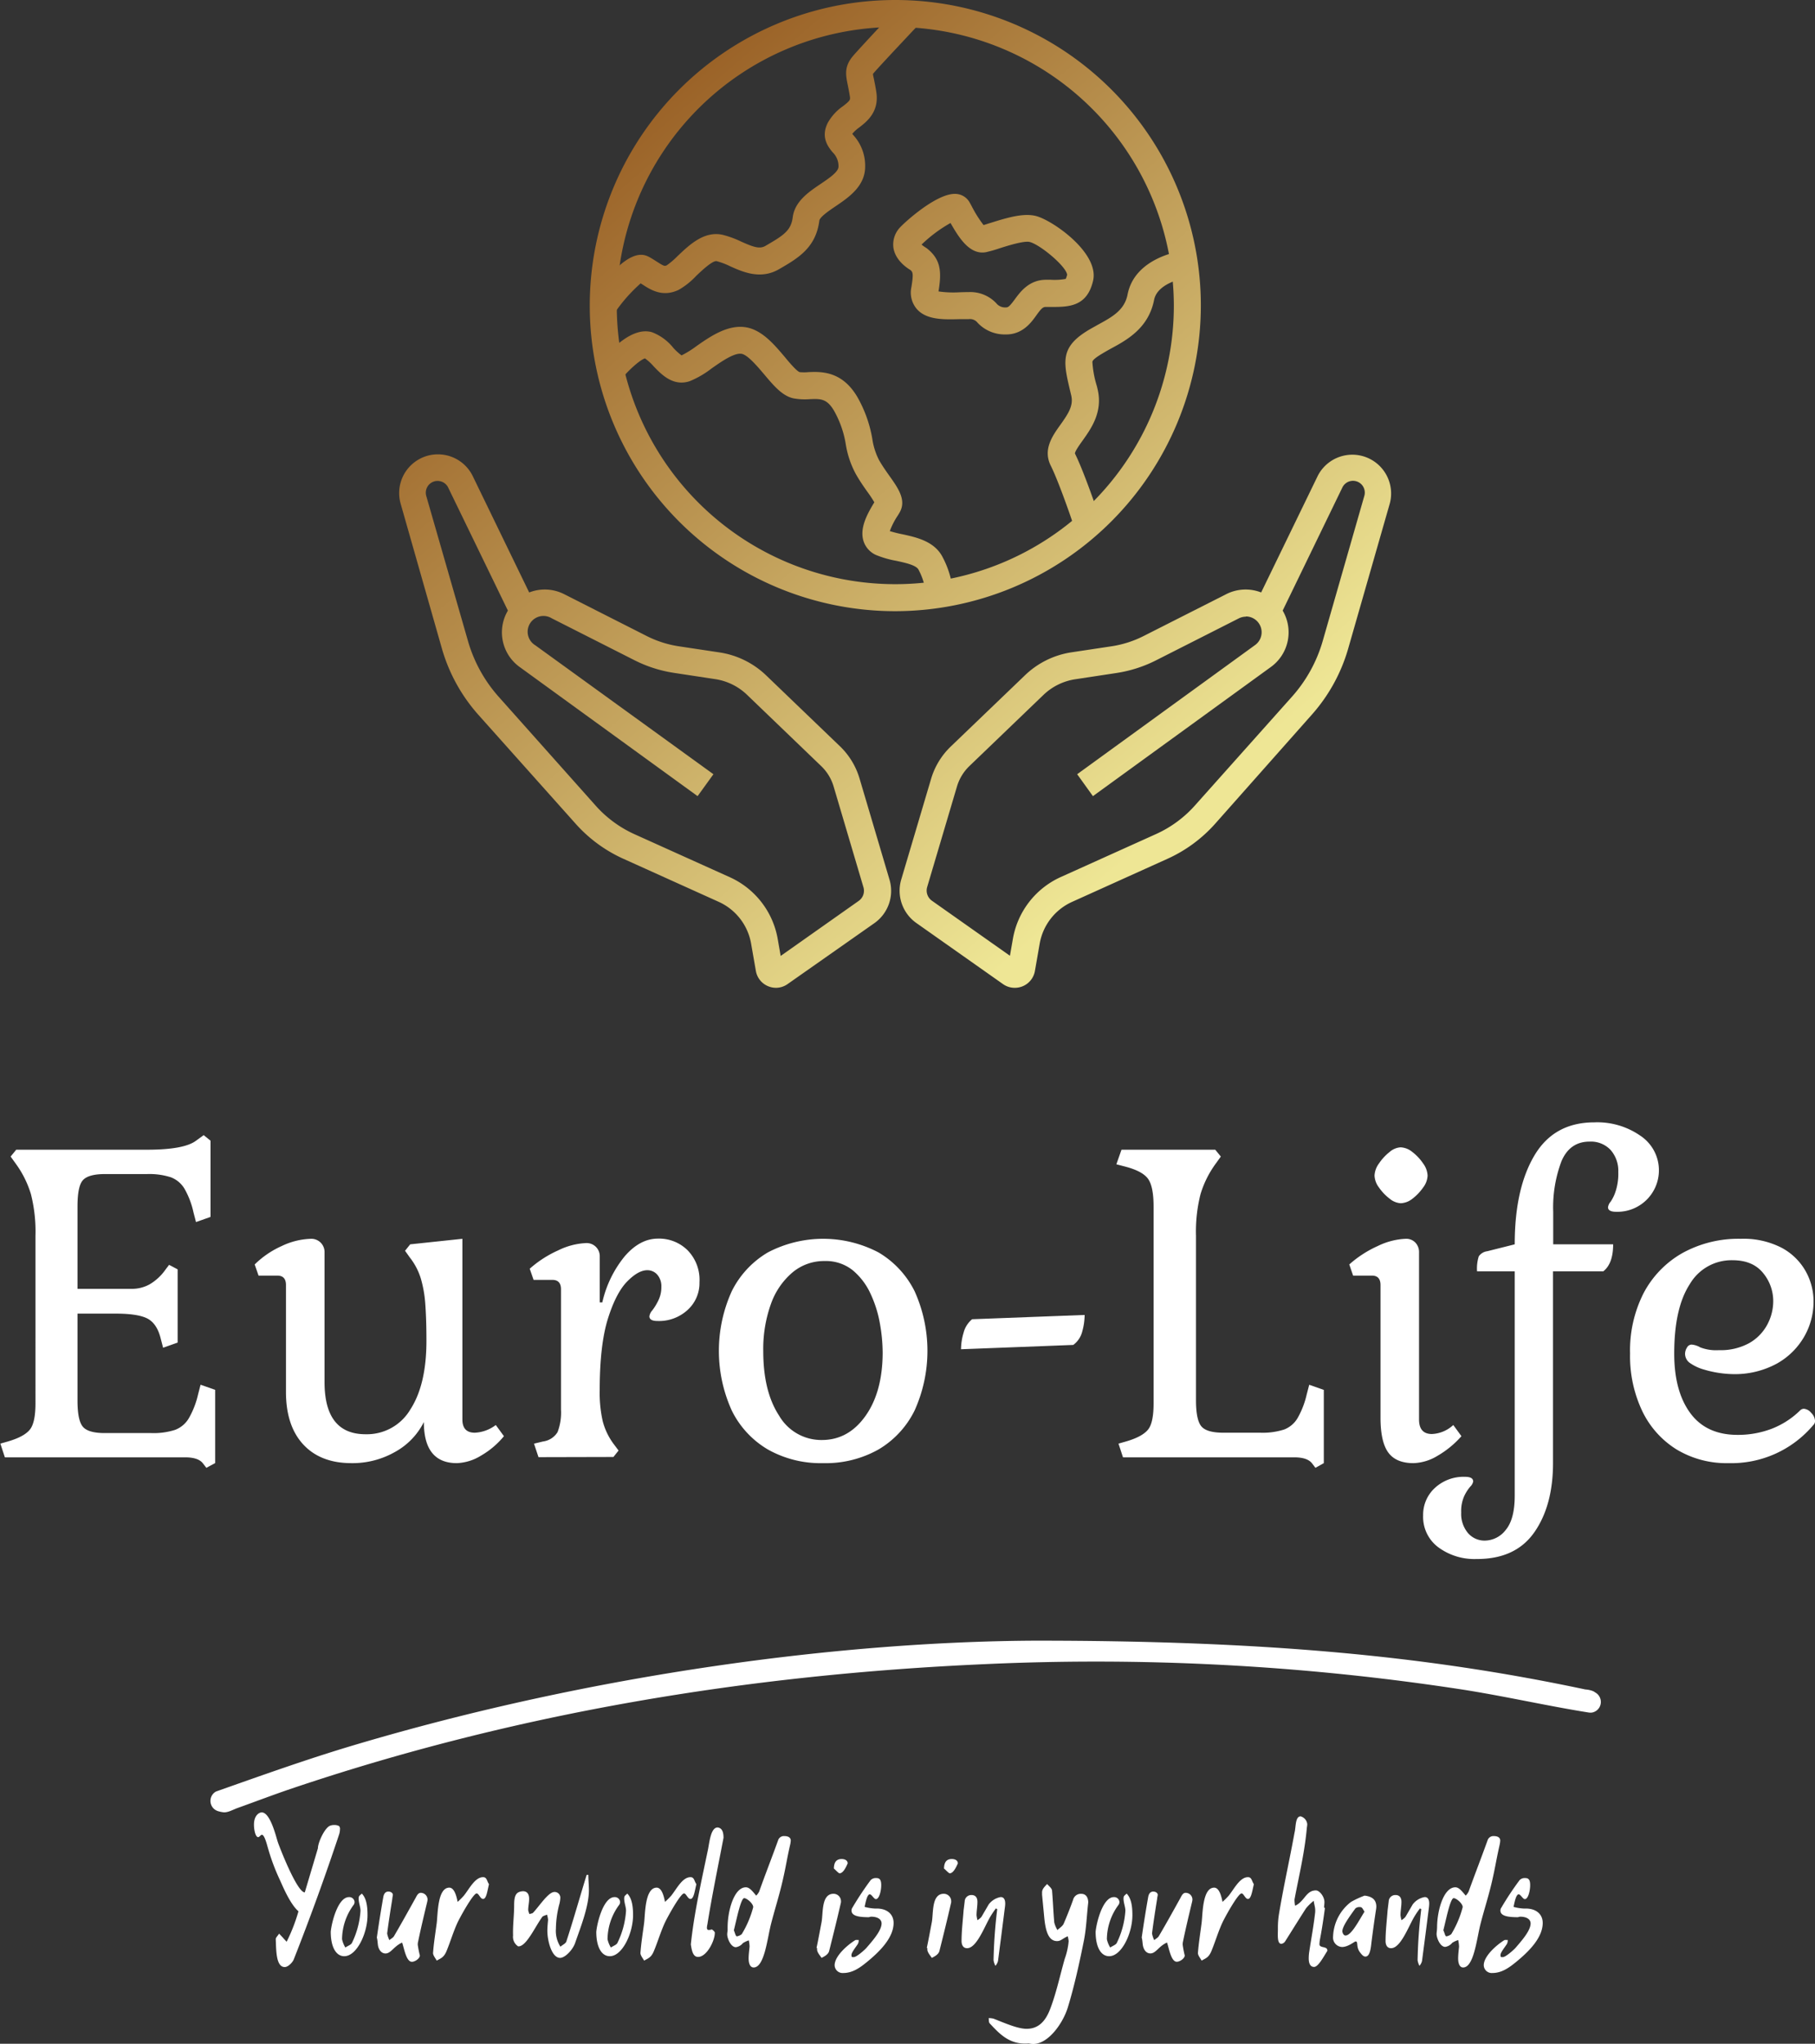 <svg xmlns="http://www.w3.org/2000/svg" xmlns:xlink="http://www.w3.org/1999/xlink" viewBox="0 0 403.28 454.04"><rect x="0" y="0" width="403.28" height="454.04" fill="#333333" stroke="none"/><defs><style>.cls-1{fill:url(#Безымянный_градиент_6);}.cls-2{fill:url(#Безымянный_градиент_6-2);}.cls-3{fill:url(#Безымянный_градиент_6-3);}.cls-4{fill:url(#Безымянный_градиент_6-4);}.cls-5{fill:url(#Безымянный_градиент_6-5);}.cls-6{fill:url(#Безымянный_градиент_6-6);}.cls-7{fill:url(#Безымянный_градиент_6-7);}.cls-8{fill:#fff;}</style><linearGradient id="Безымянный_градиент_6" x1="154.93" y1="16.69" x2="281.75" y2="164.25" gradientUnits="userSpaceOnUse"><stop offset="0" stop-color="#9b6328"/><stop offset="1" stop-color="#eee695"/></linearGradient><linearGradient id="Безымянный_градиент_6-2" x1="153.08" y1="18.28" x2="279.9" y2="165.84" xlink:href="#Безымянный_градиент_6"/><linearGradient id="Безымянный_градиент_6-3" x1="171.17" y1="2.74" x2="297.98" y2="150.29" xlink:href="#Безымянный_градиент_6"/><linearGradient id="Безымянный_градиент_6-4" x1="125.57" y1="41.93" x2="252.38" y2="189.48" xlink:href="#Безымянный_градиент_6"/><linearGradient id="Безымянный_градиент_6-5" x1="175.49" y1="-0.98" x2="302.31" y2="146.58" xlink:href="#Безымянный_градиент_6"/><linearGradient id="Безымянный_градиент_6-6" x1="78.1" y1="82.72" x2="204.92" y2="230.28" xlink:href="#Безымянный_градиент_6"/><linearGradient id="Безымянный_градиент_6-7" x1="144.52" y1="25.64" x2="271.33" y2="173.2" xlink:href="#Безымянный_градиент_6"/></defs><g id="Слой_2" data-name="Слой 2"><g id="Слой_1-2" data-name="Слой 1"><path class="cls-1" d="M198.93,135.78a67.89,67.89,0,1,1,67.89-67.89A68,68,0,0,1,198.93,135.78ZM198.93,6a61.89,61.89,0,1,0,61.89,61.89A62,62,0,0,0,198.93,6Z"/><path class="cls-2" d="M136.51,69.6l-4.93-3.42c8.07-11.65,11.52-9.71,12.82-9,.55.31,1.06.64,1.55.95,1.66,1.08,1.75,1,2.19.82a17,17,0,0,0,2.35-2c2.64-2.52,5.93-5.67,10-4.8a21.5,21.5,0,0,1,4.21,1.53c2.75,1.23,4.09,1.68,5.37.95,4-2.32,5.69-3.37,6.07-6.37.46-3.51,3.49-5.57,6.17-7.38,1.86-1.26,4-2.68,4-3.87A4.28,4.28,0,0,0,185,33.83c-.95-1.16-2.72-3.33-1.06-6.57a11.08,11.08,0,0,1,3.38-3.68c1.61-1.25,1.63-1.41,1.51-2.19-.16-1-.33-1.85-.46-2.5-.46-2.22-.85-4.14,1.23-6.53C191.06,10.64,199.72,1.42,200.09,1l4.37,4.11c-.09.1-9,9.52-10.38,11.17a.58.58,0,0,0-.11.13c0,.28.13.78.23,1.24.14.72.33,1.62.51,2.79.68,4.4-2.1,6.56-3.76,7.85a8.16,8.16,0,0,0-1.58,1.44,2.69,2.69,0,0,1,.22.28,10.06,10.06,0,0,1,2.64,7c0,4.37-3.66,6.84-6.59,8.83-1.39.94-3.48,2.36-3.59,3.18-.78,6.08-4.79,8.38-9,10.81-4.06,2.33-8,.6-10.8-.67a16.85,16.85,0,0,0-3-1.14c-.91-.21-3.47,2.23-4.56,3.27a16.7,16.7,0,0,1-3.87,3.09c-3.57,1.73-6.28,0-8.07-1.18l-.4-.25A35.16,35.16,0,0,0,136.51,69.6Z"/><path class="cls-3" d="M223.55,74.3h-.39a8.24,8.24,0,0,1-5.92-2.57,2.16,2.16,0,0,0-2-.83l-1.94,0c-3.66.1-7.46.2-9.61-2.27a5.62,5.62,0,0,1-1.19-4.81c.49-3,.34-3.37-.22-3.84-.94-.56-3.32-2.22-3.76-4.88a5.51,5.51,0,0,1,1.58-4.7c1.15-1.22,8.36-7.76,12.48-7.31a3.71,3.71,0,0,1,2.8,1.77c.15.26.34.6.55,1A26.72,26.72,0,0,0,218.54,50c.46-.13,1-.32,1.62-.5,3.88-1.23,7.32-2.19,10-1.52,3.67.92,14.17,8.21,12.71,14.41-1.37,5.84-5.52,5.82-9.54,5.8h-.94c-.65,0-1,.3-2.13,1.88S227.22,74.3,223.55,74.3Zm-8.32-9.41a7.93,7.93,0,0,1,6.13,2.47,2.51,2.51,0,0,0,2.09.94c.54,0,.8-.14,2-1.76s3.15-4.39,7-4.39h1a13.8,13.8,0,0,0,3.35-.19,4.79,4.79,0,0,0,.31-.91c-.18-1.86-6-6.71-8.31-7.29-1.28-.32-5,.86-6.75,1.42a29.73,29.73,0,0,1-3,.85c-3.61.64-6-3.25-7.85-6.49a31.42,31.42,0,0,0-6.43,4.79,5,5,0,0,0,.73.55l.44.29c3.11,2.46,3.32,5.16,2.59,9.57a22.93,22.93,0,0,0,4.71.19C213.84,64.91,214.55,64.89,215.23,64.89Z"/><path class="cls-4" d="M205.77,132.22a14.81,14.81,0,0,0-1.7-5.7c-.58-1-3-1.51-4.94-1.93a21.88,21.88,0,0,1-4.52-1.31,5.08,5.08,0,0,1-2.76-3.13c-.85-2.82.79-5.89,2.42-8.56a27.47,27.47,0,0,0-1.57-2.37c-.82-1.16-1.74-2.47-2.59-4a20.68,20.68,0,0,1-2.18-6.5,22.42,22.42,0,0,0-2.59-7.43c-1.61-2.76-3-2.71-5.45-2.61a14.09,14.09,0,0,1-3.62-.19c-2.45-.55-4.31-2.75-6.45-5.29-1.54-1.82-3.65-4.31-5-4.59-1.62-.32-4.55,1.73-6.69,3.23a20.77,20.77,0,0,1-4.9,2.85c-3.68,1.21-6.27-1.51-8-3.31a11.13,11.13,0,0,0-1.92-1.76c-1.05.3-3.53,2.47-5.29,4.64l-4.67-3.77c2-2.45,7-8,11.5-6.69a11.09,11.09,0,0,1,4.73,3.45,11.48,11.48,0,0,0,1.86,1.7,21.54,21.54,0,0,0,3.23-2c3.19-2.24,7.18-5,11.3-4.2,3.45.69,6.1,3.83,8.44,6.6,1,1.22,2.58,3.06,3.25,3.32a10.42,10.42,0,0,0,2,0c2.79-.11,7.46-.29,10.88,5.6a28.27,28.27,0,0,1,3.28,9.23,15.13,15.13,0,0,0,1.5,4.72c.71,1.24,1.51,2.38,2.29,3.48,2,2.81,3.86,5.46,2.25,8.2-.1.18-.23.39-.38.63a16.36,16.36,0,0,0-1.77,3.46,26.4,26.4,0,0,0,2.7.68c3.09.67,6.94,1.5,8.84,4.75a20.4,20.4,0,0,1,2.52,8.38Z"/><path class="cls-5" d="M238.85,117.63c0-.1-3.39-10.2-5.38-14.18-1.79-3.59.39-6.64,2.14-9.08,1.85-2.59,2.94-4.32,2.4-6.56l-.16-.67c-1.54-6.45-2.31-9.69,3.21-13.31.95-.63,2-1.18,2.93-1.71,3.15-1.72,5.87-3.21,6.55-6.7,1.62-8.25,11.82-9.65,12.25-9.7l.76,6c-.05,0-6.35,1-7.12,4.91-1.23,6.25-6,8.88-9.56,10.8-.91.5-1.77,1-2.51,1.46-1.57,1-1.61,1.35-1.64,1.5a22.56,22.56,0,0,0,1,5.4l.16.68c1.2,5.06-1.43,8.74-3.36,11.44-.6.84-1.72,2.4-1.67,2.86,2.2,4.41,5.58,14.59,5.73,15Z"/><path class="cls-6" d="M172.41,219.45a4.57,4.57,0,0,1-1.73-.35,4.5,4.5,0,0,1-2.73-3.4l-1.06-6.07a12.55,12.55,0,0,0-7.2-9.28l-21.15-9.55A31.57,31.57,0,0,1,127.9,183l-21.62-24.21a37.8,37.8,0,0,1-8.08-14.66L89,111.83a8.61,8.61,0,0,1,16-6.14l12.58,25.93a9.52,9.52,0,0,1,7.77.38l18.35,9.3a23.63,23.63,0,0,0,7,2.26l9.09,1.37A19.07,19.07,0,0,1,170.19,150l16.45,15.8A16.37,16.37,0,0,1,191,173l6.64,22.42a8.77,8.77,0,0,1-3.35,9.66L175,218.62A4.52,4.52,0,0,1,172.41,219.45ZM97.22,106.84a2.62,2.62,0,0,0-2.51,3.34L104,142.47a31.78,31.78,0,0,0,6.79,12.31L132.37,179a25.77,25.77,0,0,0,8.64,6.34l21.15,9.54a18.55,18.55,0,0,1,10.64,13.71l.66,3.78,17.34-12.23a2.75,2.75,0,0,0,1.06-3l-6.64-22.43a10.33,10.33,0,0,0-2.74-4.5L166,154.37a13,13,0,0,0-7.12-3.5l-9.09-1.38a29.06,29.06,0,0,1-8.86-2.84l-18.36-9.3a3.5,3.5,0,0,0-3.64,6L158.52,172,155,176.87l-39.55-28.7a9.48,9.48,0,0,1-2.6-12.52L99.58,108.31a2.59,2.59,0,0,0-1.87-1.42A2.72,2.72,0,0,0,97.22,106.84Z"/><path class="cls-7" d="M225.45,219.45a4.49,4.49,0,0,1-2.6-.83L203.6,205.05a8.77,8.77,0,0,1-3.35-9.66L206.89,173a16.4,16.4,0,0,1,4.33-7.12l16.45-15.79A19,19,0,0,1,238,144.93l9.1-1.37a23.57,23.57,0,0,0,7-2.26l18.36-9.3a9.5,9.5,0,0,1,7.76-.38l12.59-25.93a8.62,8.62,0,0,1,16,6.14l-9.26,32.29a37.8,37.8,0,0,1-8.08,14.66L270,183a31.57,31.57,0,0,1-10.64,7.81l-21.15,9.55a12.55,12.55,0,0,0-7.2,9.28l-1.06,6.07a4.5,4.5,0,0,1-2.73,3.4A4.57,4.57,0,0,1,225.45,219.45ZM276.83,137a3.47,3.47,0,0,0-1.58.38l-18.35,9.3a29.12,29.12,0,0,1-8.87,2.84l-9.09,1.38a13,13,0,0,0-7.11,3.5l-16.45,15.8a10.43,10.43,0,0,0-2.74,4.5L206,197.1a2.77,2.77,0,0,0,1.06,3l17.34,12.23.66-3.77a18.55,18.55,0,0,1,10.64-13.72l21.15-9.54a25.77,25.77,0,0,0,8.64-6.34l21.61-24.22a31.78,31.78,0,0,0,6.79-12.31l9.26-32.29a2.62,2.62,0,0,0-4.87-1.87L285,135.65a9.5,9.5,0,0,1-2.61,12.52l-39.55,28.7L239.34,172l39.55-28.71a3.51,3.51,0,0,0-2.06-6.34Z"/><path class="cls-8" d="M75.54,406.4a3.87,3.87,0,0,1-.17,1.07c-3.11,9.35-6.44,18.54-10.09,27.81C65,436,64,437,63.27,437c-2,0-1.89-3.9-2-6.2,0-.37.49-.78.74-1.23l.9.95c.21.28.53.57.78.86a39.07,39.07,0,0,0,2.63-6.77c-1.89-1.6-3.61-5.83-4.15-7a46.16,46.16,0,0,1-2.62-7c-.17-.53-.74-3-1.36-3-.24,0-.57.53-.82.53-.57,0-.94-1.47-.94-2.79,0-2.09,1.19-2.71,1.72-2.71,1.93,0,3.2,5.46,3.57,6.57s4.27,11.2,6,11.2l2.92-9.81c0-1.27,1.51-4.55,2.7-5a2.57,2.57,0,0,1,1-.16,2.11,2.11,0,0,1,1,.24A.91.91,0,0,1,75.54,406.4Z"/><path class="cls-8" d="M77.55,421.46a1.17,1.17,0,0,1,1.23,1.06,1.06,1.06,0,0,1-.2.66A13,13,0,0,0,76,430.81a5.74,5.74,0,0,0,.74,1.85c.53-.37,1.31-.62,1.48-1.07a18.9,18.9,0,0,0,1.88-7.1c0-.86-.41-1.76-.41-2.7,0-.66.25-.66.7-1.11,1.15,1.15,1.27,3.24,1.27,4.8,0,4-2.38,9.11-5.17,9.11-1.8,0-3-2-3-5.42C73.65,427.24,75.05,421.46,77.55,421.46Z"/><path class="cls-8" d="M85.18,421.38c.13-.66.45-1.15,1.11-1.15s1,.41,1,.69-.12.62-.12.91c-.41,2.54-.82,5.17-1.15,7.71a6.15,6.15,0,0,0,.5,1.48c.36-.33.86-.54,1.06-.95,1.64-2.79,3.24-5.7,4.8-8.49.29-.57.58-1.07,1.11-1.07A1.51,1.51,0,0,1,95,422a2.85,2.85,0,0,1-.08.53c-.7,2.92-1.4,5.83-2,8.74a2.58,2.58,0,0,0-.09.82,21,21,0,0,0,.46,2.34c0,.66-1.07,1.4-1.77,1.4-1.27,0-1.72-3-2.17-4.27-1.85.82-2.47,2.42-3.7,2.42-.69,0-1.31-.49-1.6-1.48-.16-.61-.12-1.35-.32-2.05C84.16,427.45,84.65,424.37,85.18,421.38Z"/><path class="cls-8" d="M107.34,421.87c-.62,0-.94-1.23-1.44-1.23-.69,0-3.2,4.39-4.14,6.27-1,2.1-1.64,4.35-2.54,6.53-.62,1.48-1.28,1.6-2.18,2.13-.29-.53-.82-1.15-.82-1.68.16-2.26.53-4.47.82-6.69.25-2,.16-7.84,2.79-7.84,1.11,0,1.6,1.85,1.85,3.16a15.19,15.19,0,0,0,1.39-1.39c1.19-1.48,2.46-4.1,4.27-4.1.86,0,.82.86,1.31,1.56C108.28,420.1,108.08,421.87,107.34,421.87Z"/><path class="cls-8" d="M130.85,419.94c0,3.49-1.76,8-3,11.53-.45,1.56-2.25,3.49-3.4,3.49-1.89,0-2.83-3.86-2.83-6,0-.78.08-1.6.16-2.47a5.79,5.79,0,0,0-.24-1.14c-.41.2-1,.28-1.15.65-1.56,2.18-3.45,6.4-5.17,6.4a.19.19,0,0,1-.09,0A2.49,2.49,0,0,1,114,430c-.08-2.25.24-4.47.24-6.73s.45-3,1.93-3.12c1.07,0,1.4.78,1.4,1.69s-.21,1.68-.21,2.5a3.39,3.39,0,0,0,.29.9c.25-.12.61-.12.78-.29,1.43-1.51,3.4-4.63,4.76-4.63a1.26,1.26,0,0,1,1.31,1.31,6.87,6.87,0,0,1-.29,1.64,22.51,22.51,0,0,0-.69,5.21,6.54,6.54,0,0,0,1,4c.41-.37,1.15-.69,1.31-1.14,1.6-4.89,3-9.89,4.52-14.82.12,0,.24,0,.37,0C130.73,417.68,130.85,418.83,130.85,419.94Z"/><path class="cls-8" d="M136.55,421.46a1.17,1.17,0,0,1,1.23,1.06,1.06,1.06,0,0,1-.2.66,13,13,0,0,0-2.59,7.63,6,6,0,0,0,.74,1.85c.54-.37,1.32-.62,1.48-1.07a18.92,18.92,0,0,0,1.89-7.1c0-.86-.41-1.76-.41-2.7,0-.66.24-.66.69-1.11,1.15,1.15,1.28,3.24,1.28,4.8,0,4-2.38,9.11-5.17,9.11-1.81,0-3-2-3-5.42C132.66,427.24,134.05,421.46,136.55,421.46Z"/><path class="cls-8" d="M153.42,421.87c-.62,0-.95-1.23-1.44-1.23-.7,0-3.2,4.39-4.14,6.27-1,2.1-1.64,4.35-2.55,6.53-.61,1.48-1.27,1.6-2.17,2.13-.29-.53-.82-1.15-.82-1.68.16-2.26.53-4.47.82-6.69.24-2,.16-7.84,2.79-7.84,1.11,0,1.6,1.85,1.84,3.16a14.15,14.15,0,0,0,1.4-1.39c1.19-1.48,2.46-4.1,4.27-4.1.86,0,.82.86,1.31,1.56C154.36,420.1,154.16,421.87,153.42,421.87Z"/><path class="cls-8" d="M157.32,410.83c.32-1.6.61-4.84,2.13-4.84,1.07.12,1.31,1.15,1.31,2.3-1.23,6.44-2.54,12.72-3.57,19.16a5.06,5.06,0,0,0-.12.78c0,.33.08.53.45.53a2.14,2.14,0,0,0,.62-.12c.08,0,.69.45.69.74,0,1.8-1.8,5.37-3.73,5.37-1.11,0-1.4-1.39-1.6-2.79C154.24,424.86,155.88,417.81,157.32,410.83Z"/><path class="cls-8" d="M161.67,428.19c0-3.7,1.43-8.91,4.06-8.91.86,0,1.56,1,2.29,1.85a3.25,3.25,0,0,0,.66-.9c1.27-3.57,2.5-6.69,4.19-11.33a1.34,1.34,0,0,1,1.35-1c1.15,0,1.48.49,1.48,1a5.42,5.42,0,0,1-.13.9c-.78,3.41-.9,4.68-1.68,8.05s-1.76,6.4-2.58,9.6c-.86,3.44-1.48,9.64-3.86,9.64-.7,0-1.11-.74-1.11-2,0-.86.13-1.77.21-2.63a7.33,7.33,0,0,0-.17-1.39,5.56,5.56,0,0,0-1.31.61,2.47,2.47,0,0,1-1.56.91c-1.15,0-1.93-2-1.93-2.84,0-.41.09-.73.09-.94Zm2,2a2.29,2.29,0,0,0,1.14-.5,22.41,22.41,0,0,0,2.55-6c0-.82-1.44-2-2-2-.78,0-1.77,5.09-2.3,7.14C163.31,429.42,163.43,430.07,163.68,430.16Z"/><path class="cls-8" d="M182.55,427c.37-2.06-.08-6.28,2.67-6.28a1.66,1.66,0,0,1,1.64,1.68v.21c-.82,3.61-1.73,7.26-2.63,10.83-.2.78-1.11,1.23-1.68,1.52-.37-.54-1-1.24-1-1.85v-.29a.15.15,0,0,0-.12-.08C181.85,430.77,182.18,428.93,182.55,427ZM187,413c.78,0,1.35.33,1.35,1,0-.17-.77,2.17-1.8,2.17-.25,0-1-.86-1.27-1.06C185.3,413.54,186,413,187,413Z"/><path class="cls-8" d="M189.2,424.45a1.11,1.11,0,0,1,.2-.65,69,69,0,0,1,4.06-6.12,1.59,1.59,0,0,1,1.24-.45c.65,0,1.1.25,1.1,1.56s-.45,3.12-1.19,3.12c-.41,0-.94-1.07-1.35-1.07-.62,0-.94,1.89-1.15,2.79a10.45,10.45,0,0,0,2.26.37h.41c2.34,0,3.77,1.27,3.77,3.2,0,3.49-3.49,6.69-6,8.74-1.56,1.27-3.16,2.38-5.17,2.38a1.77,1.77,0,0,1-1.93-1.72c0-2,2.75-4.43,4.52-5.54a.55.55,0,0,1,.37-.08h.45a1.58,1.58,0,0,1-.17.86c-.33.57-1.43,1.89-1.43,2.46s.12.49.53.49c.57,0,2.34-1.52,2.83-2.09,1.27-1.48,3.33-3.77,3.33-5.38,0-1-1-1.51-2.3-1.51-.21,0-.45.12-.66.12C191.62,425.89,189.2,425.89,189.2,424.45Z"/><path class="cls-8" d="M207.05,427c.37-2.06-.09-6.28,2.66-6.28a1.65,1.65,0,0,1,1.64,1.68v.21c-.82,3.61-1.72,7.26-2.62,10.83-.21.78-1.11,1.23-1.68,1.52-.37-.54-1-1.24-1-1.85v-.29a.15.15,0,0,0-.12-.08C206.35,430.77,206.68,428.93,207.05,427Zm4.43-14c.78,0,1.35.33,1.35,1,0-.17-.78,2.17-1.8,2.17-.25,0-1-.86-1.28-1.06C209.79,413.54,210.45,413,211.48,413Z"/><path class="cls-8" d="M219.93,426c-1.31,2.34-3,6.81-5.05,6.81-.94,0-1.23-.82-1.23-1.6,0-2.21.29-4.55.45-6.77l.25-2.05a1.46,1.46,0,0,1,1.52-1.39c1,0,1.31.73,1.31,1.51,0,1-.2,2-.2,3a10.05,10.05,0,0,0,.2,1.07,3.16,3.16,0,0,0,.9-.74l1.6-2.75a4.25,4.25,0,0,1,2.67-1.64c.82,0,1,.78,1,1.43a6.62,6.62,0,0,1-.09,1c-.49,3.94-1,7.84-1.51,11.77a2.46,2.46,0,0,1-.58,1.07,4.05,4.05,0,0,1-.41-1.23,108.84,108.84,0,0,1,.82-11.37c-.12,0-.16-.08-.29-.16A20.18,20.18,0,0,0,219.93,426Z"/><path class="cls-8" d="M227.73,454c-3.61,0-5.71-2.21-7.84-4.51-.21-.25-.16-.74-.21-1.15a4.62,4.62,0,0,1,1.07.12c2.54,1,5.38,2.26,7.35,2.26,2.42,0,4.1-1.39,5.25-4.43,1.39-3.65,2.17-7.43,3.24-11.16a15.34,15.34,0,0,0,.86-3.9,10.05,10.05,0,0,0-.2-1.07c-1.24.54-1.52,1.07-2.38,1.07-1.89,0-2.55-2.21-2.84-5.17l-.49-5.13v-.53c0-.82.74-1.4,1.11-1.85.41.45,1.07.95,1.11,1.48.2,2.34.28,4.72.49,7.06a5.92,5.92,0,0,0,.7,1.68c.49-.45,1.15-.86,1.39-1.4.74-1.72,1.44-3.48,2.1-5.33a1.75,1.75,0,0,1,1.8-1.31c1.19,0,1.56,1,1.56,1.93-.33,2.79-.41,5.58-.94,8.33-1,5-2.1,10.05-3.57,14.89-1.07,3.57-4.35,8.21-7.72,8.21a4.46,4.46,0,0,1-1-.13A6,6,0,0,1,227.73,454Z"/><path class="cls-8" d="M247.5,421.46a1.17,1.17,0,0,1,1.23,1.06,1.06,1.06,0,0,1-.2.66,13,13,0,0,0-2.59,7.63,6,6,0,0,0,.74,1.85c.54-.37,1.32-.62,1.48-1.07a18.92,18.92,0,0,0,1.89-7.1c0-.86-.41-1.76-.41-2.7,0-.66.24-.66.69-1.11,1.15,1.15,1.28,3.24,1.28,4.8,0,4-2.38,9.11-5.17,9.11-1.81,0-3-2-3-5.42C243.6,427.24,245,421.46,247.5,421.46Z"/><path class="cls-8" d="M255.13,421.38c.13-.66.46-1.15,1.11-1.15s1,.41,1,.69-.13.62-.13.91c-.41,2.54-.82,5.17-1.14,7.71a6.09,6.09,0,0,0,.49,1.48c.37-.33.86-.54,1.06-.95,1.65-2.79,3.25-5.7,4.8-8.49.29-.57.58-1.07,1.11-1.07a1.5,1.5,0,0,1,1.52,1.48,2.85,2.85,0,0,1-.08.53c-.7,2.92-1.4,5.83-2,8.74a2.89,2.89,0,0,0-.08.82,21.36,21.36,0,0,0,.45,2.34c0,.66-1.07,1.4-1.77,1.4-1.27,0-1.72-3-2.17-4.27-1.85.82-2.46,2.42-3.69,2.42-.7,0-1.32-.49-1.6-1.48-.17-.61-.13-1.35-.33-2.05C254.11,427.45,254.6,424.37,255.13,421.38Z"/><path class="cls-8" d="M277.29,421.87c-.61,0-.94-1.23-1.43-1.23-.7,0-3.21,4.39-4.15,6.27-1,2.1-1.64,4.35-2.54,6.53-.62,1.48-1.27,1.6-2.18,2.13-.28-.53-.82-1.15-.82-1.68.17-2.26.54-4.47.82-6.69.25-2,.17-7.84,2.79-7.84,1.11,0,1.6,1.85,1.85,3.16a15.19,15.19,0,0,0,1.39-1.39c1.19-1.48,2.47-4.1,4.27-4.1.86,0,.82.86,1.31,1.56C278.24,420.1,278,421.87,277.29,421.87Z"/><path class="cls-8" d="M293.29,430.85a7.25,7.25,0,0,0-.12,1.07c0,.94,1.76.37,1.76,1.4v.08c-.78,1.19-2,3.57-2.95,3.57-.82,0-1.19-.74-1.19-1.89a9.73,9.73,0,0,1,.12-1.52c.45-2.95,1-5.87,1.32-8.82,0-.12,0-.25,0-.41,0-.66-.25-1.31-.33-2.05a11,11,0,0,0-1.72,1.68c-1.56,2.42-3.08,4.88-4.64,7.35a1.22,1.22,0,0,1-.82.53c-1,0-.78-2-.78-3.37a18.47,18.47,0,0,1,.2-3c1-6.12,2.38-12.19,3.49-18.3.33-1.23.13-3.65,1.36-3.65a2,2,0,0,1,1.47,1.72,4.19,4.19,0,0,1-.08.74c-.49,5.58-1.76,10.75-2.75,16v.21a7.59,7.59,0,0,0,.13,1.19,4,4,0,0,0,1.18-.82c1.15-1.07,1.69-2.59,3.45-2.59.78,0,1.89,1.36,1.89,2.59,0,.41-.08.86-.08,1.27a.43.43,0,0,0,.2,0C294.07,426.22,293.74,428.52,293.29,430.85Z"/><path class="cls-8" d="M305.81,423.59a5.2,5.2,0,0,1-.08.74c-.37,2.38-.7,4.8-1,7.18-.16,1.48-.37,3.16-1.35,3.16-.37,0-.7-.29-1.07-.78-1.15-1.35-.41-2.58-1.11-2.58-.24,0-1.64,1.23-3,1.23a2.09,2.09,0,0,1-2-2.3,10.13,10.13,0,0,1,4-7.72,21.1,21.1,0,0,1,3-1.39C305,421.33,305.81,422.15,305.81,423.59Zm-3.69.08a1.42,1.42,0,0,0-.95.29c-1.07,1.48-2.91,3.94-2.91,5.09,0,.2.2.94.7.94,1.31,0,3-3.36,4.22-5.29C302.69,423.92,302.65,423.67,302.12,423.67Z"/><path class="cls-8" d="M314.14,426c-1.32,2.34-3,6.81-5.05,6.81-.94,0-1.23-.82-1.23-1.6,0-2.21.29-4.55.45-6.77l.25-2.05a1.46,1.46,0,0,1,1.52-1.39c1,0,1.31.73,1.31,1.51,0,1-.21,2-.21,3a10.1,10.1,0,0,0,.21,1.07,3.16,3.16,0,0,0,.9-.74l1.6-2.75a4.25,4.25,0,0,1,2.67-1.64c.82,0,1,.78,1,1.43a8.26,8.26,0,0,1-.08,1c-.49,3.94-1,7.84-1.52,11.77a2.43,2.43,0,0,1-.57,1.07,4.05,4.05,0,0,1-.41-1.23,106.19,106.19,0,0,1,.82-11.37c-.12,0-.16-.08-.29-.16A20.18,20.18,0,0,0,314.14,426Z"/><path class="cls-8" d="M319.31,428.19c0-3.7,1.43-8.91,4.06-8.91.86,0,1.56,1,2.3,1.85a3.42,3.42,0,0,0,.65-.9c1.28-3.57,2.51-6.69,4.19-11.33a1.36,1.36,0,0,1,1.35-1c1.15,0,1.48.49,1.48,1a6.71,6.71,0,0,1-.12.9c-.78,3.41-.91,4.68-1.68,8.05s-1.77,6.4-2.59,9.6c-.86,3.44-1.48,9.64-3.86,9.64-.69,0-1.1-.74-1.1-2,0-.86.12-1.77.2-2.63A8.23,8.23,0,0,0,324,431a5.63,5.63,0,0,0-1.32.61,2.47,2.47,0,0,1-1.56.91c-1.14,0-1.92-2-1.92-2.84,0-.41.08-.73.08-.94Zm2,2a2.32,2.32,0,0,0,1.15-.5,22.41,22.41,0,0,0,2.54-6c0-.82-1.43-2-2-2-.78,0-1.76,5.09-2.3,7.14C321,429.42,321.07,430.07,321.32,430.16Z"/><path class="cls-8" d="M333.38,424.45a1.06,1.06,0,0,1,.21-.65,66.89,66.89,0,0,1,4.06-6.12,1.57,1.57,0,0,1,1.23-.45c.66,0,1.11.25,1.11,1.56s-.45,3.12-1.19,3.12c-.41,0-.95-1.07-1.36-1.07-.61,0-.94,1.89-1.14,2.79a10.26,10.26,0,0,0,2.25.37H339c2.34,0,3.78,1.27,3.78,3.2,0,3.49-3.49,6.69-6,8.74-1.56,1.27-3.16,2.38-5.17,2.38a1.77,1.77,0,0,1-1.93-1.72c0-2,2.75-4.43,4.51-5.54a.57.57,0,0,1,.37-.08H335a1.67,1.67,0,0,1-.16.86c-.33.57-1.44,1.89-1.44,2.46s.13.49.54.49c.57,0,2.33-1.52,2.83-2.09,1.27-1.48,3.32-3.77,3.32-5.38,0-1-1-1.51-2.3-1.51-.2,0-.45.12-.65.12C335.8,425.89,333.38,425.89,333.38,424.45Z"/><path class="cls-8" d="M45.85,326.09l-.77-1c-.69-.89-2-1.33-4-1.33h-40l-1-3.05,2-.57q3.42-1.05,4.61-2.61t1.19-5.76V274.54a33.88,33.88,0,0,0-1-9.22,22.43,22.43,0,0,0-3.28-6.66l-1.24-1.72,1.24-1.52h29.1q8.19,0,10.85-2l1.71-1.24,1.52,1.24v16.93l-3.23,1.14-.57-2.19a18.37,18.37,0,0,0-2-5.23,6,6,0,0,0-3-2.52,15.63,15.63,0,0,0-5.33-.72H23.3c-2.47,0-4.1.47-4.9,1.38s-1.18,2.87-1.18,5.85v18.27H29.3a8.09,8.09,0,0,0,3.94-1A11.38,11.38,0,0,0,36.81,282l.76-1,1.9,1v16.26l-3.23,1.15-.57-2.19q-.86-3.33-3.09-4.38t-7.28-1H17.22v19.31c0,2.91.39,4.85,1.18,5.8s2.43,1.42,4.9,1.42H33.58a15.6,15.6,0,0,0,5.32-.71A6,6,0,0,0,42,315a19.12,19.12,0,0,0,2-5.18l.57-2.19,3.24,1.14v16.27Z"/><path class="cls-8" d="M78.09,325.05q-6.86,0-10.7-4.14t-3.85-11.65V285.48c0-1.39-.64-2.09-1.91-2.09H57.45l-.86-2.48a20.46,20.46,0,0,1,6-4.09,16.08,16.08,0,0,1,6.52-1.61,2.93,2.93,0,0,1,3,3v28.82q0,11.61,9.13,11.6a11.21,11.21,0,0,0,9.94-5.51q3.57-5.52,3.57-15.22,0-4.67-.24-8a26.92,26.92,0,0,0-1-5.85,14.4,14.4,0,0,0-2.47-4.71L90,277.87l1.14-1.43,11.6-1.23v40.14q0,2.94,2.76,2.94a8.3,8.3,0,0,0,4.66-1.71l1.81,2.48a18.55,18.55,0,0,1-5.09,4.32,11,11,0,0,1-5.37,1.67q-7.33,0-7.33-9.13a15.51,15.51,0,0,1-6.42,6.65A19.08,19.08,0,0,1,78.09,325.05Z"/><path class="cls-8" d="M119.65,323.72l-1-3,2-.48a4.48,4.48,0,0,0,3.24-2.09,12.22,12.22,0,0,0,.76-5V286.43c0-1.39-.64-2.09-1.9-2.09h-4.19l-.86-2.48a24.64,24.64,0,0,1,6.33-4.08,15.46,15.46,0,0,1,6.23-1.62,2.91,2.91,0,0,1,3,3v10.18h.57a24.75,24.75,0,0,1,5-10.27q3.38-3.9,7.37-3.9a9,9,0,0,1,6.56,2.57,9.41,9.41,0,0,1,2.66,7.13A8.06,8.06,0,0,1,152.8,291a9.37,9.37,0,0,1-6.71,2.47q-1.8,0-1.8-1.05a2.57,2.57,0,0,1,.66-1.33,12.49,12.49,0,0,0,1.33-2.19,6.6,6.6,0,0,0,.67-3,3.91,3.91,0,0,0-.9-2.71,2.9,2.9,0,0,0-2.24-1q-2,0-4.47,2.52T135.06,293q-1.81,5.85-1.81,15.84a28.49,28.49,0,0,0,.67,6.89,14.71,14.71,0,0,0,2.38,5l1.14,1.52-1.14,1.43Z"/><path class="cls-8" d="M182.9,325.05A23.86,23.86,0,0,1,170.59,322a20.52,20.52,0,0,1-8-8.65,32.1,32.1,0,0,1,0-26.49,20.66,20.66,0,0,1,8-8.61,26.46,26.46,0,0,1,24.63,0,20.72,20.72,0,0,1,8,8.61,32.2,32.2,0,0,1,0,26.49,20.59,20.59,0,0,1-8,8.65A23.9,23.9,0,0,1,182.9,325.05Zm-.28-5.14q5.9,0,9.7-5.37t3.8-14.13a37.32,37.32,0,0,0-.61-6.37,26.26,26.26,0,0,0-2.1-6.66,14.77,14.77,0,0,0-3.94-5.18,9.56,9.56,0,0,0-6.28-2.05,10.89,10.89,0,0,0-7.09,2.52,16.28,16.28,0,0,0-4.8,7,29.62,29.62,0,0,0-1.71,10.51q0,8.94,3.52,14.32A10.84,10.84,0,0,0,182.62,319.91Z"/><path class="cls-8" d="M213.53,299.75a13.2,13.2,0,0,1,.57-3.67,5.73,5.73,0,0,1,1.9-3l25-.95a14.13,14.13,0,0,1-.53,3.66,5.29,5.29,0,0,1-2,3Z"/><path class="cls-8" d="M292.28,326.09l-.76-1c-.7-.89-2-1.33-4-1.33h-38l-1-3.05,2-.57c2.29-.7,3.82-1.57,4.62-2.61s1.18-3,1.18-5.76V268.07q0-4.47-1.23-6.18c-.83-1.14-2.44-2-4.85-2.66l-2.19-.57,1.14-3.24h20.83l1.24,1.52-1.24,1.72a22.43,22.43,0,0,0-3.28,6.66,33.88,33.88,0,0,0-1,9.22v36.53c0,2.91.4,4.85,1.19,5.8s2.43,1.42,4.9,1.42H280a15.63,15.63,0,0,0,5.33-.71,5.93,5.93,0,0,0,3-2.57,19.1,19.1,0,0,0,2-5.18l.57-2.19,3.24,1.14v16.27Z"/><path class="cls-8" d="M314.06,325.05c-2.6,0-4.47-.8-5.61-2.38s-1.71-4.15-1.71-7.71V285.48c0-1.39-.64-2.09-1.9-2.09h-4.19l-.85-2.48a24.7,24.7,0,0,1,6.32-4.09,15.64,15.64,0,0,1,6.23-1.61,2.8,2.8,0,0,1,2.14.85,3.06,3.06,0,0,1,.81,2.19v37.1q0,3.22,2.85,3.23a7.44,7.44,0,0,0,4.76-2l1.81,2.48a21.34,21.34,0,0,1-5.33,4.37A10.89,10.89,0,0,1,314.06,325.05Zm-2.85-57.74a4.28,4.28,0,0,1-2.43-1,10.94,10.94,0,0,1-2.37-2.48,4.7,4.7,0,0,1-1-2.66,4.91,4.91,0,0,1,1-2.71,11,11,0,0,1,2.33-2.52,4.09,4.09,0,0,1,2.47-1.05,4.41,4.41,0,0,1,2.62,1.05,10.74,10.74,0,0,1,2.37,2.52,4.91,4.91,0,0,1,1,2.71,4.7,4.7,0,0,1-1,2.66,11.16,11.16,0,0,1-2.37,2.48A4.46,4.46,0,0,1,311.21,267.31Z"/><path class="cls-8" d="M328,346.35a13.49,13.49,0,0,1-8.37-2.57,8.41,8.41,0,0,1-3.42-7.13,8.06,8.06,0,0,1,2.61-6.09,9.37,9.37,0,0,1,6.71-2.47q1.8,0,1.8,1.05a2.21,2.21,0,0,1-.66,1.14,9.34,9.34,0,0,0-1.33,2.09,8.09,8.09,0,0,0-.67,3.62,6.61,6.61,0,0,0,1.52,4.61,4.84,4.84,0,0,0,3.71,1.66,5.94,5.94,0,0,0,4.66-2.37q2-2.38,2-7.61V282.44h-8.37a9.09,9.09,0,0,1,.38-3.33,2.71,2.71,0,0,1,1.9-1.14l6.09-1.53q0-12.36,4.37-19.73t13.32-7.37a16.75,16.75,0,0,1,10.18,2.94,9.22,9.22,0,0,1-5.33,16.93c-1.2,0-1.81-.34-1.81-1a2.34,2.34,0,0,1,.58-1.24A9.14,9.14,0,0,0,359,264.6a12.68,12.68,0,0,0,.57-4.23,7,7,0,0,0-1.71-4.9,6,6,0,0,0-4.67-1.85q-4.36,0-6.23,4.32a29.1,29.1,0,0,0-1.85,11.27v7.23h13.32c0,2.86-.73,4.85-2.19,6H345.07V325q0,9.51-4.19,15.46T328,346.35Z"/><path class="cls-8" d="M384.07,325.05A21.46,21.46,0,0,1,372.51,322a20.38,20.38,0,0,1-7.61-8.51,28.42,28.42,0,0,1-2.71-12.79,28.06,28.06,0,0,1,3-13.41,22,22,0,0,1,8.61-8.9,25.73,25.73,0,0,1,13-3.18,18.47,18.47,0,0,1,9.08,2,13.31,13.31,0,0,1,5.32,5.19,13.76,13.76,0,0,1,1.76,6.8,15.63,15.63,0,0,1-2,7.61,16,16,0,0,1-6.09,6.09,19.54,19.54,0,0,1-10,2.37,24.21,24.21,0,0,1-6.23-1,10.15,10.15,0,0,1-3-1.37,2.5,2.5,0,0,1-1.23-2.1,2.61,2.61,0,0,1,.42-1.42,1.21,1.21,0,0,1,1-.67,4.53,4.53,0,0,1,1.95.62,9.79,9.79,0,0,0,4.14.62,13.2,13.2,0,0,0,6.75-1.57,10.33,10.33,0,0,0,4-4.09,11.07,11.07,0,0,0,1.33-5.19,9.77,9.77,0,0,0-2.28-6.32q-2.3-2.81-6.76-2.81a10.73,10.73,0,0,0-9.51,5.33Q372,290.61,372,300.7q0,8.37,3.56,13.22t10.51,4.85a21,21,0,0,0,7.52-1.33,18.61,18.61,0,0,0,6.37-4.09,1.19,1.19,0,0,1,.86-.38,2.36,2.36,0,0,1,1.61.9,2.71,2.71,0,0,1,.86,1.86,1.19,1.19,0,0,1-.38.85A23.75,23.75,0,0,1,384.07,325.05Z"/><path class="cls-8" d="M230.17,364.49c50.24,0,86.39,3.26,122.09,10.84a5.52,5.52,0,0,1,1.82.42l.57.37a2.4,2.4,0,0,1-.81,4.32,2.45,2.45,0,0,1-.93,0c-9.49-1.52-18.88-3.69-28.37-5.15a536.92,536.92,0,0,0-105.38-5.6C166.33,372,114.62,380.49,64.43,397.47c-3.9,1.33-7.75,2.8-11.63,4.19-1.06.38-2.18,1.07-3.19.95a6.56,6.56,0,0,1-1.07-.22,2.38,2.38,0,0,1-.68-4.31,1.85,1.85,0,0,1,.29-.13c10-3.53,20-7.11,30.17-10.15C132.34,371.68,187.67,364.67,230.17,364.49Z"/></g></g></svg>